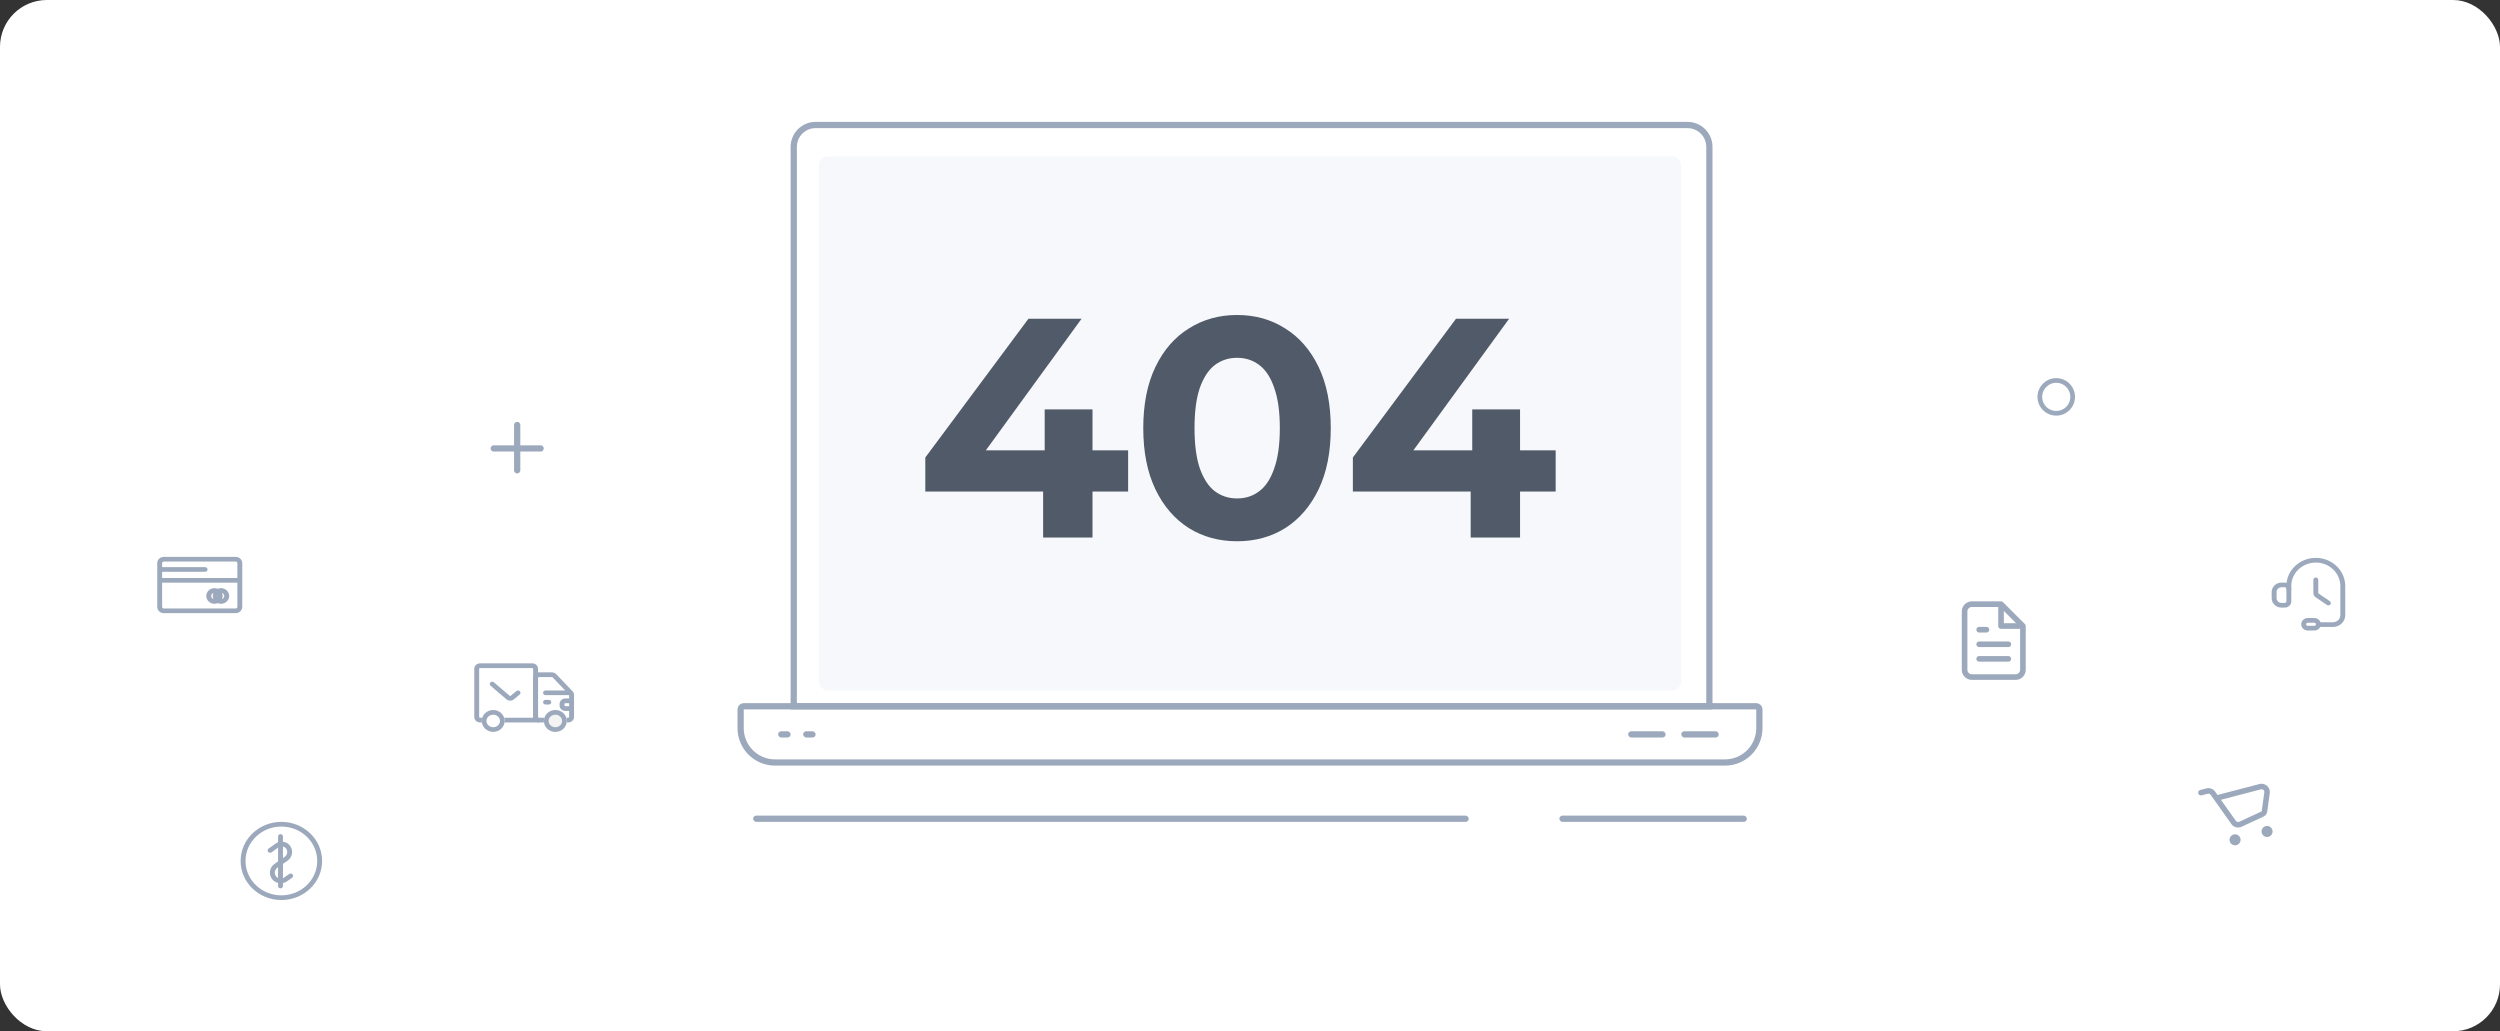 <svg width="800" height="330" viewBox="0 0 800 330" fill="none" xmlns="http://www.w3.org/2000/svg">
<rect x="0" y="0" width="800" height="330" fill="#333333" stroke="none"/>
<rect width="800" height="330" rx="15" fill="white"/>
<path fill-rule="evenodd" clip-rule="evenodd" d="M703.443 253.874C703.32 253.402 703.603 252.92 704.075 252.798L706.025 252.289C707.09 252.012 708.216 252.422 708.853 253.321L709.613 254.395C709.626 254.39 709.64 254.386 709.654 254.383L723.034 250.884C724.859 250.407 726.583 251.937 726.326 253.806L725.513 259.711C725.417 260.405 724.976 261.002 724.34 261.297L717.309 264.563C716.15 265.101 714.772 264.735 714.034 263.692L707.413 254.341C707.2 254.041 706.825 253.904 706.47 253.997L704.52 254.505C704.048 254.628 703.566 254.345 703.443 253.874ZM710.702 255.933L715.474 262.672C715.72 263.02 716.18 263.142 716.566 262.962L723.597 259.697C723.688 259.655 723.751 259.569 723.765 259.47L724.578 253.565C724.663 252.942 724.089 252.432 723.48 252.591L710.702 255.933Z" fill="#9CA9BC"/>
<path d="M715.664 270.445C716.607 270.2 717.173 269.236 716.927 268.293C716.681 267.35 715.717 266.784 714.774 267.03C713.831 267.276 713.266 268.24 713.511 269.183C713.757 270.126 714.721 270.691 715.664 270.445Z" fill="#9CA9BC"/>
<path d="M725.91 267.775C726.853 267.529 727.419 266.565 727.173 265.622C726.927 264.679 725.963 264.114 725.02 264.36C724.077 264.605 723.512 265.569 723.758 266.512C724.003 267.455 724.967 268.021 725.91 267.775Z" fill="#9CA9BC"/>
<rect x="499" y="261" width="60" height="2" rx="1" fill="#9CA9BC"/>
<rect x="241" y="261" width="229" height="2" rx="1" fill="#9CA9BC"/>
<circle cx="658" cy="127" r="5.25" stroke="#9CA9BC" stroke-width="1.5"/>
<path d="M165.5 136V150.5M158 143.5H173" stroke="#9CA9BC" stroke-width="2" stroke-linecap="round"/>
<path d="M640.333 193.333H630.999C630.381 193.333 629.787 193.579 629.349 194.017C628.912 194.454 628.666 195.048 628.666 195.667V214.333C628.666 215.617 629.716 216.667 630.999 216.667H644.999C645.618 216.667 646.212 216.421 646.649 215.983C647.087 215.546 647.333 214.952 647.333 214.333V200.333L640.333 193.333Z" stroke="#9CA9BC" stroke-width="1.8" stroke-linecap="round" stroke-linejoin="round"/>
<path d="M640.334 194.5V200.333H646.167M642.667 206.167H633.334M642.667 210.833H633.334M635.667 201.5H633.334" stroke="#9CA9BC" stroke-width="1.8" stroke-linecap="round" stroke-linejoin="round"/>
<path d="M261 40H540C543.866 40 547 43.134 547 47V226H254V47C254 43.134 257.134 40 261 40Z" fill="white" stroke="#9CA9BC" stroke-width="2"/>
<path d="M238 226H562C562.552 226 563 226.448 563 227V233C563 239.075 558.075 244 552 244H248C241.925 244 237 239.075 237 233V227C237 226.448 237.448 226 238 226Z" stroke="#9CA9BC" stroke-width="2"/>
<rect x="538" y="234" width="12" height="2" rx="1" fill="#9CA9BC"/>
<rect x="521" y="234" width="12" height="2" rx="1" fill="#9CA9BC"/>
<rect x="249" y="234" width="4" height="2" rx="1" fill="#9CA9BC"/>
<rect x="257" y="234" width="4" height="2" rx="1" fill="#9CA9BC"/>
<rect x="262" y="50" width="276" height="171" rx="3" fill="#F7F8FB"/>
<path d="M296.1 157.3V146.4L329.1 102H346.1L313.8 146.4L305.9 144.1H361V157.3H296.1ZM333.8 172V157.3L334.3 144.1V131H349.6V172H333.8ZM395.845 173.2C390.112 173.2 384.979 171.8 380.445 169C375.912 166.133 372.345 162 369.745 156.6C367.145 151.2 365.845 144.667 365.845 137C365.845 129.333 367.145 122.8 369.745 117.4C372.345 112 375.912 107.9 380.445 105.1C384.979 102.233 390.112 100.8 395.845 100.8C401.645 100.8 406.779 102.233 411.245 105.1C415.779 107.9 419.345 112 421.945 117.4C424.545 122.8 425.845 129.333 425.845 137C425.845 144.667 424.545 151.2 421.945 156.6C419.345 162 415.779 166.133 411.245 169C406.779 171.8 401.645 173.2 395.845 173.2ZM395.845 159.5C398.579 159.5 400.945 158.733 402.945 157.2C405.012 155.667 406.612 153.233 407.745 149.9C408.945 146.567 409.545 142.267 409.545 137C409.545 131.733 408.945 127.433 407.745 124.1C406.612 120.767 405.012 118.333 402.945 116.8C400.945 115.267 398.579 114.5 395.845 114.5C393.179 114.5 390.812 115.267 388.745 116.8C386.745 118.333 385.145 120.767 383.945 124.1C382.812 127.433 382.245 131.733 382.245 137C382.245 142.267 382.812 146.567 383.945 149.9C385.145 153.233 386.745 155.667 388.745 157.2C390.812 158.733 393.179 159.5 395.845 159.5ZM432.916 157.3V146.4L465.916 102H482.916L450.616 146.4L442.716 144.1H497.816V157.3H432.916ZM470.616 172V157.3L471.116 144.1V131H486.416V172H470.616Z" fill="#515A68"/>
<path fill-rule="evenodd" clip-rule="evenodd" d="M170.342 212.271H153.597C152.586 212.271 151.766 213.054 151.766 214.021V229.43C151.766 230.396 152.586 231.18 153.597 231.18H154.198C154.176 231.024 154.165 230.865 154.165 230.704C154.165 230.347 154.22 230.004 154.324 229.68H153.597C153.453 229.68 153.335 229.568 153.335 229.43V214.022C153.335 213.883 153.453 213.771 153.597 213.771H170.342C170.487 213.771 170.604 213.883 170.604 214.022V229.43C170.604 229.568 170.487 229.68 170.342 229.68H161.332C161.435 230.004 161.49 230.347 161.49 230.704C161.49 230.865 161.479 231.024 161.457 231.18H172.082C172.7 231.18 172.635 231.014 172.467 230.585C172.361 230.314 172.214 229.936 172.174 229.43V214.021C172.174 213.054 171.354 212.271 170.342 212.271Z" fill="#9CA9BC"/>
<path fill-rule="evenodd" clip-rule="evenodd" d="M176.627 215.151H172.435C171.424 215.151 170.604 215.935 170.604 216.902V229.431C170.604 230.398 171.424 231.182 172.435 231.182H174.083C174.06 231.026 174.049 230.866 174.049 230.705C174.049 230.349 174.104 230.005 174.208 229.681H172.435C172.29 229.681 172.173 229.57 172.173 229.431V216.902C172.173 216.764 172.29 216.652 172.435 216.652H176.627C176.7 216.652 176.771 216.682 176.82 216.734L182.047 222.204C182.091 222.25 182.116 222.31 182.116 222.372V229.431C182.116 229.57 181.998 229.681 181.854 229.681H181.216C181.319 230.005 181.375 230.349 181.375 230.705C181.375 230.866 181.363 231.026 181.341 231.182H181.854C182.866 231.182 183.686 230.398 183.686 229.431V222.372C183.686 221.935 183.515 221.514 183.206 221.191L177.979 215.721C177.632 215.358 177.142 215.151 176.627 215.151Z" fill="#9CA9BC"/>
<path d="M175.619 223.951C176.052 223.951 176.404 224.287 176.404 224.701C176.404 225.081 176.108 225.395 175.725 225.445L175.619 225.452H174.572C174.139 225.452 173.787 225.116 173.787 224.701C173.787 224.322 174.082 224.008 174.466 223.958L174.572 223.951H175.619Z" fill="#9CA9BC"/>
<path d="M181.898 220.95C182.331 220.95 182.683 221.286 182.683 221.7C182.683 222.08 182.388 222.394 182.005 222.444L181.898 222.451H174.572C174.139 222.451 173.787 222.115 173.787 221.7C173.787 221.321 174.082 221.007 174.466 220.957L174.572 220.95H181.898Z" fill="#9CA9BC"/>
<path d="M156.925 218.382C157.188 218.101 157.622 218.054 157.941 218.255L158.033 218.323L163.084 222.648C163.162 222.715 163.273 222.729 163.365 222.69L163.43 222.65L165.25 221.135C165.577 220.863 166.073 220.895 166.358 221.208C166.617 221.492 166.612 221.91 166.363 222.188L166.281 222.267L164.461 223.782C163.808 224.326 162.853 224.354 162.169 223.869L162.036 223.766L156.986 219.441C156.663 219.165 156.636 218.69 156.925 218.382Z" fill="#9CA9BC"/>
<path d="M181.375 230.704C181.375 232.637 179.735 234.205 177.712 234.205C175.689 234.205 174.049 232.637 174.049 230.704C174.049 228.77 175.689 227.202 177.712 227.202C179.735 227.202 181.375 228.77 181.375 230.704Z" fill="#F3F3F3"/>
<path fill-rule="evenodd" clip-rule="evenodd" d="M177.712 232.705C178.971 232.705 179.875 231.746 179.875 230.704C179.875 229.661 178.971 228.702 177.712 228.702C176.453 228.702 175.549 229.661 175.549 230.704C175.549 231.746 176.453 232.705 177.712 232.705ZM177.712 234.205C179.735 234.205 181.375 232.637 181.375 230.704C181.375 228.77 179.735 227.202 177.712 227.202C175.689 227.202 174.049 228.77 174.049 230.704C174.049 232.637 175.689 234.205 177.712 234.205Z" fill="#9CA9BC"/>
<path fill-rule="evenodd" clip-rule="evenodd" d="M157.827 232.705C159.086 232.705 159.99 231.746 159.99 230.704C159.99 229.661 159.086 228.702 157.827 228.702C156.568 228.702 155.664 229.661 155.664 230.704C155.664 231.746 156.568 232.705 157.827 232.705ZM157.827 234.205C159.85 234.205 161.49 232.637 161.49 230.704C161.49 228.77 159.85 227.202 157.827 227.202C155.804 227.202 154.164 228.77 154.164 230.704C154.164 232.637 155.804 234.205 157.827 234.205Z" fill="#9CA9BC"/>
<path d="M182.9 223.514V225.014H180.894C180.77 225.014 180.666 225.097 180.639 225.207L180.632 225.264V225.743C180.632 225.861 180.718 225.96 180.834 225.986L180.894 225.993H182.73V227.493H180.894C179.933 227.493 179.145 226.786 179.069 225.886L179.062 225.743V225.264C179.062 224.346 179.803 223.593 180.744 223.519L180.894 223.514H182.9Z" fill="#9CA9BC"/>
<path d="M741.058 178.521C746.167 178.521 750.326 182.409 750.473 187.259L750.477 187.524V196.868C750.477 198.873 748.831 200.51 746.761 200.614L746.552 200.619H742.387V199.119H746.552C747.799 199.119 748.819 198.193 748.902 197.022L748.907 196.868V187.524C748.907 183.38 745.393 180.021 741.058 180.021C736.808 180.021 733.347 183.25 733.213 187.281L733.209 187.524V188.726H731.639V187.524C731.639 182.552 735.856 178.521 741.058 178.521Z" fill="#9CA9BC"/>
<path fill-rule="evenodd" clip-rule="evenodd" d="M742.67 199.765C742.67 198.66 741.733 197.765 740.577 197.765H738.484C737.328 197.765 736.391 198.66 736.391 199.765C736.391 200.87 737.328 201.766 738.484 201.766H740.577C741.733 201.766 742.67 200.87 742.67 199.765ZM738.484 199.266H740.577L740.671 199.274C740.916 199.316 741.101 199.52 741.101 199.766C741.101 200.042 740.866 200.266 740.577 200.266H738.484L738.39 200.258C738.146 200.216 737.961 200.011 737.961 199.766C737.961 199.49 738.195 199.266 738.484 199.266Z" fill="#9CA9BC"/>
<path fill-rule="evenodd" clip-rule="evenodd" d="M733.215 188.429C733.215 187.324 732.278 186.428 731.122 186.428H730.075C728.341 186.428 726.936 187.771 726.936 189.429V191.43C726.936 193.087 728.341 194.431 730.075 194.431H731.122C732.278 194.431 733.215 193.535 733.215 192.43V188.429ZM730.076 187.929H731.122L731.216 187.937C731.46 187.979 731.646 188.183 731.646 188.429V192.431L731.637 192.52C731.593 192.754 731.379 192.931 731.122 192.931H730.076L729.925 192.924C729.128 192.851 728.506 192.21 728.506 191.43V189.429L728.513 189.285C728.589 188.524 729.26 187.929 730.076 187.929Z" fill="#9CA9BC"/>
<path d="M741.058 184.792C741.456 184.792 741.784 185.074 741.836 185.44L741.843 185.542V189.723C741.843 189.783 741.866 189.841 741.907 189.886L741.953 189.926L745.538 192.372C745.891 192.612 745.973 193.081 745.722 193.418C745.493 193.725 745.067 193.817 744.726 193.651L744.627 193.593L741.041 191.148C740.608 190.852 740.333 190.392 740.282 189.891L740.273 189.723V185.542C740.273 185.128 740.625 184.792 741.058 184.792Z" fill="#9CA9BC"/>
<path fill-rule="evenodd" clip-rule="evenodd" d="M103.073 275.505C103.073 268.599 97.236 263 90.037 263C82.837 263 77 268.599 77 275.505C77 282.411 82.837 288.01 90.037 288.01C97.236 288.01 103.073 282.411 103.073 275.505ZM78.564 275.505C78.564 269.428 83.701 264.501 90.037 264.501C96.372 264.501 101.509 269.428 101.509 275.505C101.509 281.583 96.372 286.51 90.037 286.51C83.701 286.51 78.564 281.583 78.564 275.505Z" fill="#9CA9BC"/>
<path d="M88.214 269.937C89.664 268.909 91.709 269.202 92.781 270.593C92.831 270.657 92.878 270.723 92.922 270.791C93.905 272.293 93.55 274.252 92.127 275.352L91.959 275.475L90.134 276.727L88.811 277.622C87.894 278.242 87.659 279.448 88.279 280.345C88.849 281.169 90.008 281.394 90.868 280.847L90.938 280.8L92.549 279.67C92.897 279.425 93.387 279.498 93.642 279.833C93.874 280.137 93.832 280.552 93.561 280.809L93.472 280.881L91.862 282.011C91.819 282.041 91.776 282.07 91.733 282.097C90.153 283.103 88.023 282.69 86.975 281.174C85.926 279.658 86.273 277.634 87.741 276.516L87.909 276.396L89.228 275.503L91.049 274.254C91.937 273.645 92.178 272.477 91.597 271.589C91.574 271.553 91.549 271.519 91.524 271.486C90.998 270.804 90.023 270.628 89.281 271.057L89.144 271.144L86.889 272.744C86.542 272.99 86.052 272.92 85.795 272.587C85.562 272.284 85.601 271.868 85.871 271.61L85.959 271.537L88.214 269.937Z" fill="#9CA9BC"/>
<path d="M89.765 266.926C90.161 266.926 90.488 267.208 90.54 267.574L90.547 267.676V283.527C90.547 283.941 90.197 284.277 89.765 284.277C89.369 284.277 89.041 283.995 88.99 283.629L88.982 283.527V267.676C88.982 267.262 89.333 266.926 89.765 266.926Z" fill="#9CA9BC"/>
<path fill-rule="evenodd" clip-rule="evenodd" d="M77.523 180.201C77.523 179.096 76.586 178.2 75.43 178.2H52.406C51.25 178.2 50.312 179.096 50.312 180.201V194.207C50.312 195.312 51.25 196.207 52.406 196.207H75.43C76.586 196.207 77.523 195.312 77.523 194.207V180.201ZM52.406 179.701H75.43L75.525 179.709C75.769 179.752 75.954 179.956 75.954 180.201V194.207L75.945 194.297C75.901 194.53 75.687 194.707 75.43 194.707H52.406L52.312 194.699C52.068 194.657 51.883 194.453 51.883 194.207V180.201L51.891 180.111C51.936 179.878 52.149 179.701 52.406 179.701Z" fill="#9CA9BC"/>
<path fill-rule="evenodd" clip-rule="evenodd" d="M71.243 190.705C71.243 189.324 70.071 188.204 68.626 188.204C67.181 188.204 66.01 189.324 66.01 190.705C66.01 192.086 67.181 193.206 68.626 193.206C70.071 193.206 71.243 192.086 71.243 190.705ZM67.58 190.705C67.58 190.152 68.049 189.704 68.627 189.704C69.205 189.704 69.673 190.152 69.673 190.705C69.673 191.257 69.205 191.705 68.627 191.705C68.049 191.705 67.58 191.257 67.58 190.705Z" fill="#9CA9BC"/>
<path fill-rule="evenodd" clip-rule="evenodd" d="M73.336 190.705C73.336 189.324 72.165 188.204 70.72 188.204C69.275 188.204 68.103 189.324 68.103 190.705C68.103 192.086 69.275 193.206 70.72 193.206C72.165 193.206 73.336 192.086 73.336 190.705ZM69.674 190.705C69.674 190.153 70.142 189.705 70.72 189.705C71.298 189.705 71.767 190.153 71.767 190.705C71.767 191.258 71.298 191.706 70.72 191.706C70.142 191.706 69.674 191.258 69.674 190.705Z" fill="#9CA9BC"/>
<path d="M65.627 181.484C66.06 181.484 66.412 181.82 66.412 182.235C66.412 182.615 66.117 182.928 65.733 182.978L65.627 182.985H51.683C51.25 182.985 50.898 182.649 50.898 182.235C50.898 181.855 51.194 181.541 51.577 181.491L51.683 181.484H65.627Z" fill="#9CA9BC"/>
<path d="M75.954 184.953C76.387 184.953 76.739 185.289 76.739 185.703C76.739 186.083 76.443 186.397 76.06 186.447L75.954 186.454H51.883C51.449 186.454 51.098 186.118 51.098 185.703C51.098 185.324 51.393 185.01 51.776 184.96L51.883 184.953H75.954Z" fill="#9CA9BC"/>
</svg>
